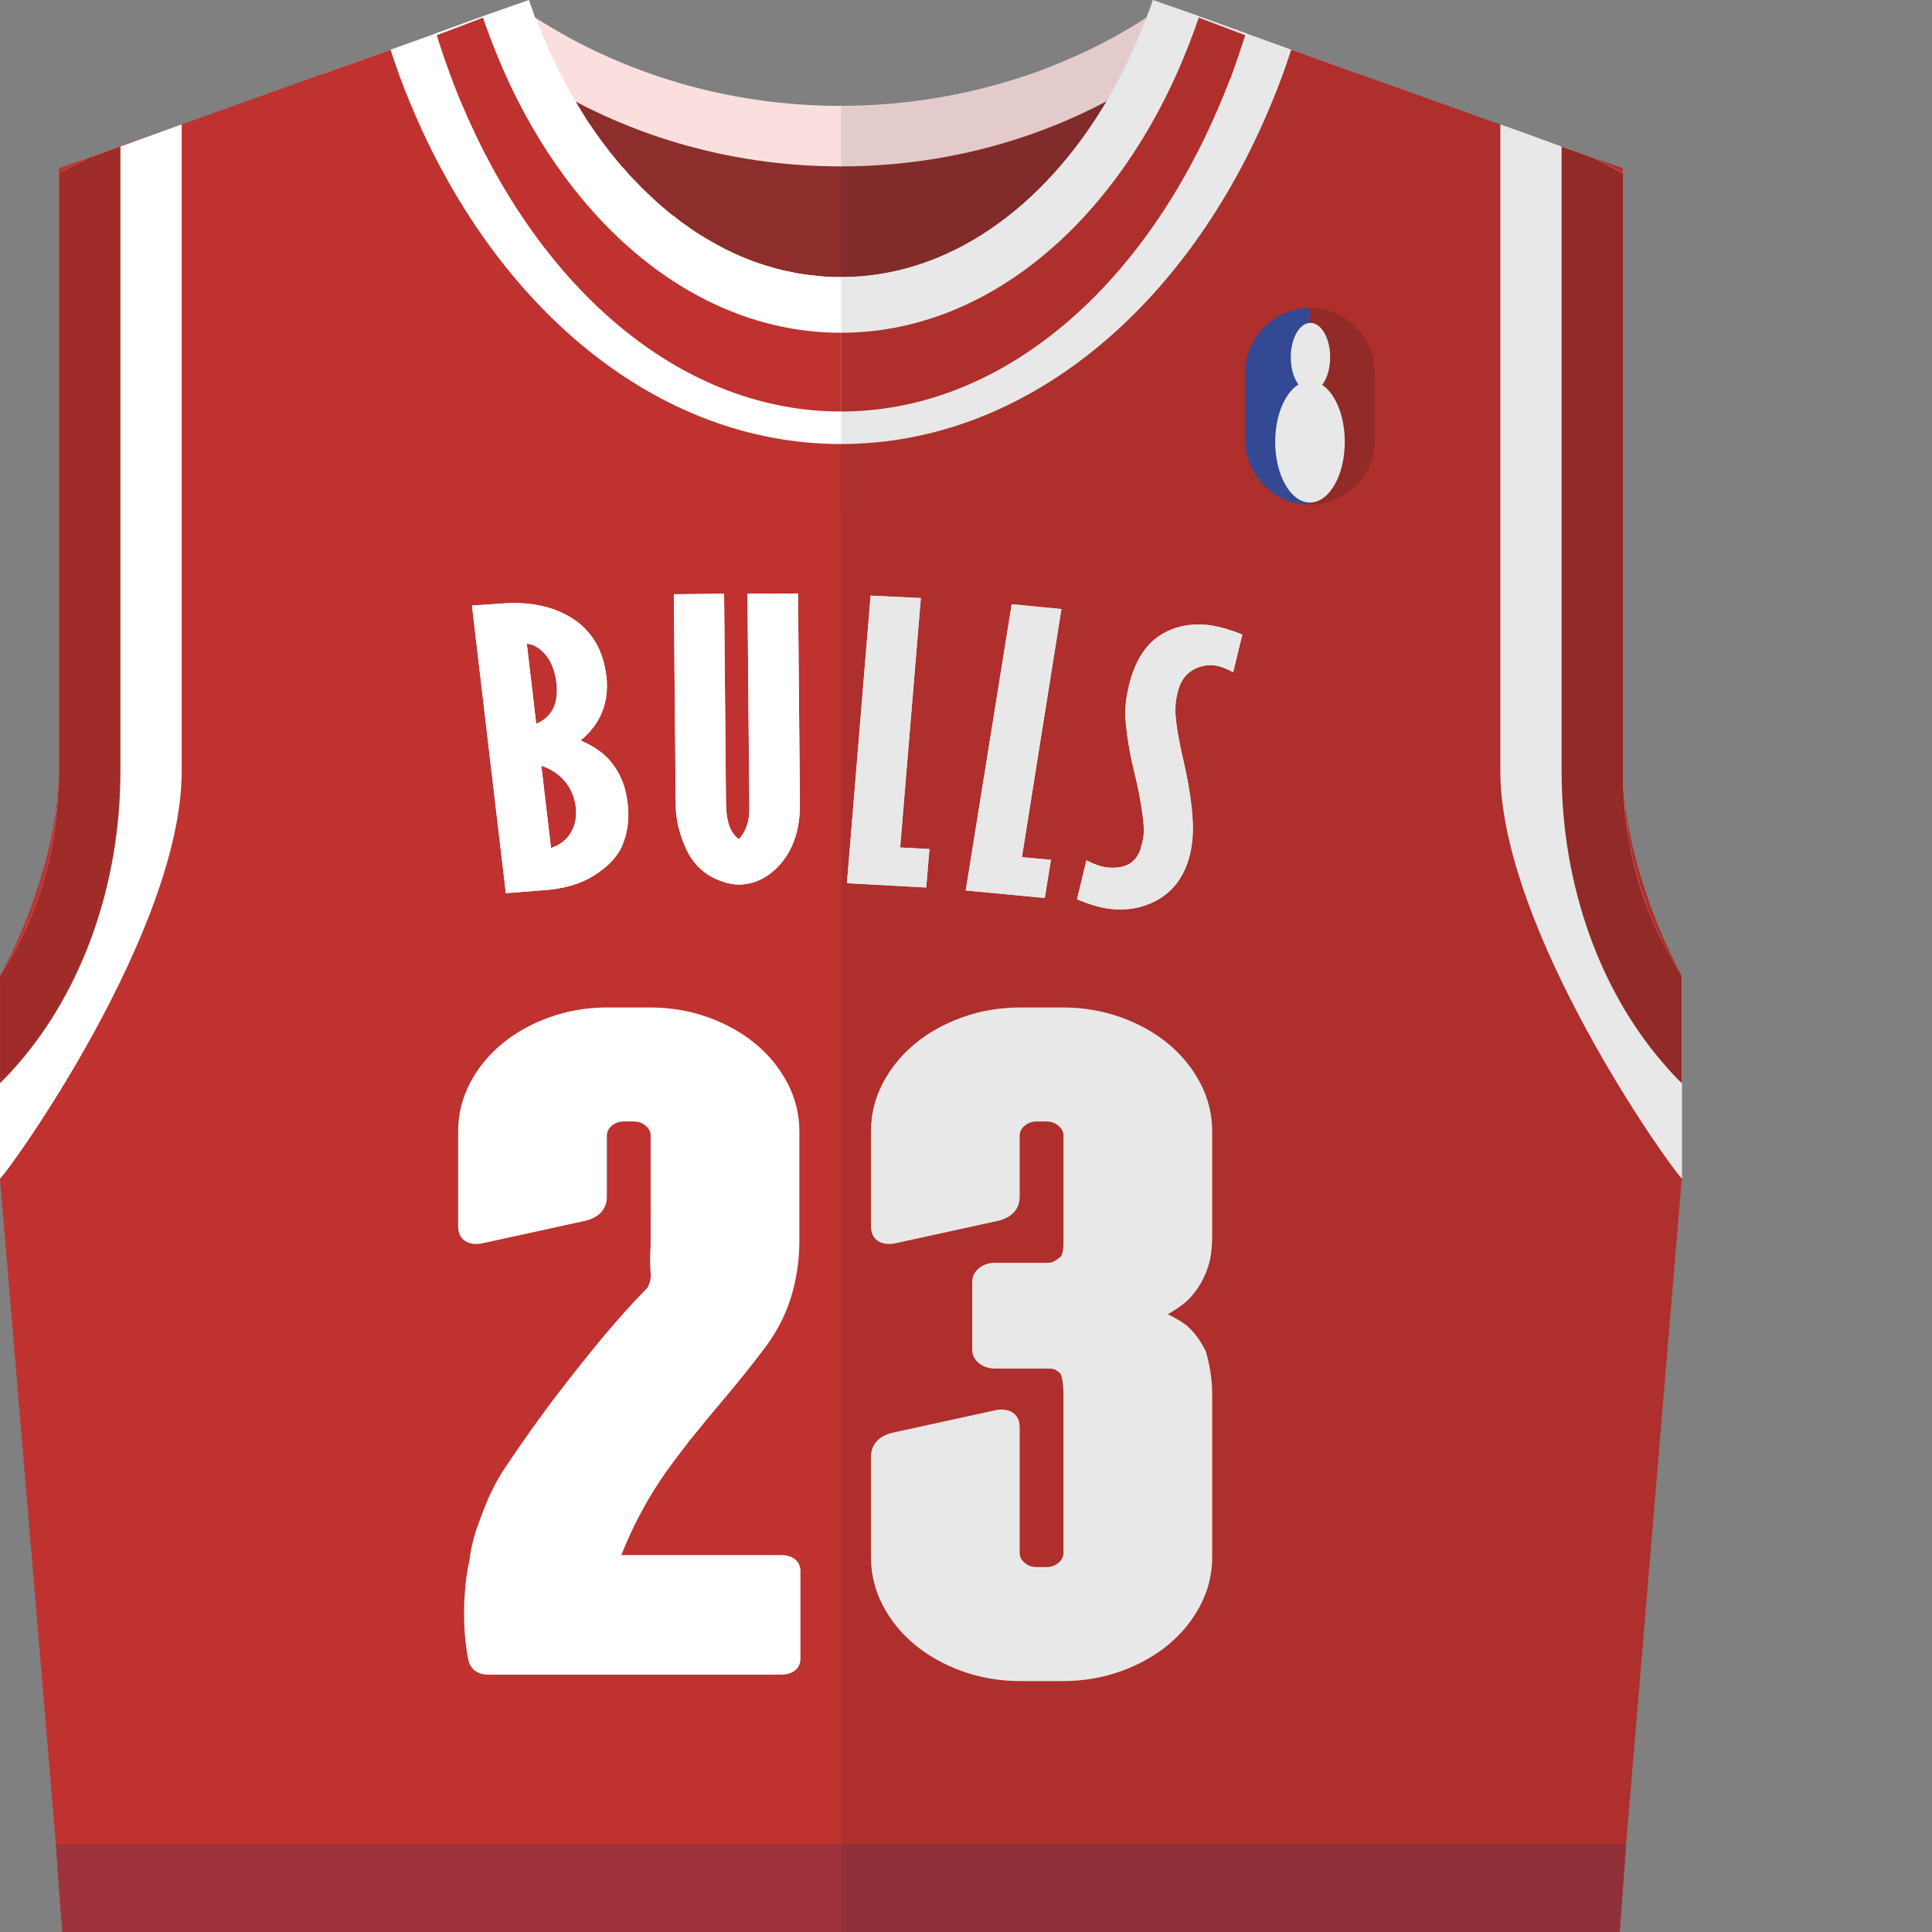 <?xml version="1.0" encoding="iso-8859-1"?>

<!DOCTYPE svg PUBLIC "-//W3C//DTD SVG 1.1//EN" "http://www.w3.org/Graphics/SVG/1.1/DTD/svg11.dtd">
<!-- Скачано с сайта svg4.ru / Downloaded from svg4.ru -->
<svg height="800px" width="800px" version="1.1" id="_x35_" xmlns="http://www.w3.org/2000/svg" xmlns:xlink="http://www.w3.org/1999/xlink" 
	 viewBox="0 0 512 512"  xml:space="preserve">
<rect x="0" y="0" width="512" height="512" fill="#808080" stroke="none"/>
<g>
	<g>
		<g>
			<path style="fill:#FBDFDF;" d="M359.925,19.517c0,0,0,0,0,0.071c-1.211,4.915-2.635,9.615-4.416,14.317
				c-19.019,50.217-71.23,86.258-132.63,86.258h-0.071c-61.471,0-113.612-36.042-132.63-86.258
				c-1.781-4.702-3.205-9.474-4.416-14.389l17.736-6.34l11.325-4.06l0.926-0.356l12.18-4.417l8.904-3.134c0,0,0.071,0,0.071,0.071
				h0.071c1.496,1.139,3.134,2.28,4.773,3.276l0.071,0.071l0.071,0.071c22.865,14.674,50.787,23.364,80.918,23.364
				c16.953,0,33.264-2.778,48.294-7.765c0,0,0.071,0.071,0.071,0c3.348-1.068,6.624-2.35,9.83-3.703
				c8.049-3.277,15.742-7.337,22.865-11.967c0.071,0,0.071-0.071,0.142-0.071c1.639-1.068,3.206-2.137,4.773-3.276h0.071V1.21
				l8.904,3.134l12.252,4.417l0.855,0.356c0.071,0,0.071,0,0.071,0l3.205,1.14l8.049,2.92h0.071L359.925,19.517z"/>
			<path style="fill:#8D2E2C;" d="M359.957,35.499c-13.803,57.57-69.948,100.649-137.097,100.649h-0.049
				c-67.148,0-123.244-43.079-137.047-100.649l17.732-6.336l11.347-4.077l0.884-0.344l12.231-4.372l8.842-3.144
				c1.671,1.179,3.34,2.309,5.06,3.439c22.891,14.736,50.792,23.43,80.951,23.43c30.16,0,58.16-8.694,81.05-23.479
				c1.72-1.081,3.389-2.211,5.01-3.439l8.891,3.193l12.231,4.372l0.884,0.344l11.347,4.077L359.957,35.499z"/>
			<g>
				<path style="fill:#BF322F;" d="M445.686,258.493v53.849l-14.745,176.365v0.071L429.232,512H222.879V91.458
					c41.669,0,78.282-24.716,98.725-61.613c1.211-2.28,2.422-4.487,3.49-6.838c0.143-0.214,0.213-0.428,0.213-0.57
					c0.214-0.428,0.427-0.855,0.57-1.282c0.143-0.285,0.214-0.499,0.356-0.713c1.781-3.704,3.277-7.407,4.701-11.325l3.205,1.14
					l8.049,2.92h0.071l17.665,6.34l37.609,13.462h0.071l4.274,1.496l11.967,4.274l0.214,0.071l2.279,0.855l5.912,2.136l7.835,2.779
					v159.768c0,1.495,0,2.92,0.143,4.274c0.641,9.901,3.348,20.728,6.838,30.487c0.57,1.638,1.14,3.205,1.781,4.702
					c0.143,0.427,0.285,0.854,0.427,1.21c0.784,1.852,1.567,3.561,2.279,5.271c1.282,2.778,2.565,5.342,3.847,7.693
					c0.071,0.143,0.142,0.214,0.214,0.356C445.615,258.422,445.615,258.422,445.686,258.493z"/>
				<path style="fill:#BF322F;" d="M222.879,91.458V512H16.525l-0.641-8.191l-0.285-3.989l-0.783-11.041L0,312.342v-53.849
					c7.123-12.608,14.389-32.694,15.457-49.861c0.143-1.425,0.143-2.849,0.143-4.274V44.59l7.906-2.779l8.334-3.062l16.24-5.77
					h0.071l37.61-13.462l17.736-6.34l11.325-4.06c1.425,3.918,2.921,7.55,4.701,11.254c0.071,0.214,0.142,0.428,0.285,0.713
					c0.214,0.427,0.427,0.925,0.641,1.353c0,0.143,0.071,0.285,0.213,0.499v0.071c0.997,2.35,2.208,4.558,3.49,6.838
					C144.597,66.742,181.138,91.458,222.879,91.458z"/>
				<path style="fill:#FFFFFF;" d="M342.189,13.177c-1.567,4.844-3.277,9.545-5.2,14.104c-22.152,53.849-64.962,90.39-114.11,90.39
					h-0.071c-49.078,0-91.887-36.541-114.11-90.39c-1.923-4.559-3.633-9.26-5.2-14.104l11.325-4.06l0.926-0.356l12.18-4.417
					l8.904-3.134L140.18,0c0.57,1.567,1.069,3.062,1.567,4.558l0.071,0.071l0.071,0.071c1.425,3.847,3.063,7.551,4.773,11.184
					c1.139,2.422,2.35,4.701,3.561,6.98c0.712,1.353,1.496,2.635,2.28,3.918v0.071c0.498,0.926,1.068,1.781,1.567,2.635
					c2.992,4.915,6.34,9.403,9.83,13.605c0.57,0.712,1.211,1.425,1.852,2.065c0.783,0.998,1.567,1.852,2.493,2.708
					c0.855,0.925,1.639,1.781,2.564,2.635c0.855,0.856,1.781,1.639,2.636,2.494c0.855,0.783,1.781,1.638,2.706,2.35
					c0.855,0.784,1.781,1.568,2.778,2.209c0.926,0.783,1.852,1.495,2.849,2.136c0.926,0.713,1.852,1.354,2.849,1.995
					c0.926,0.57,1.923,1.211,2.921,1.781c2.992,1.781,6.054,3.348,9.117,4.63c0.855,0.356,1.71,0.641,2.493,0.997
					c2.279,0.855,4.63,1.567,6.98,2.209c0.926,0.213,1.852,0.498,2.849,0.64c1.425,0.285,2.849,0.642,4.345,0.784
					c0.997,0.143,1.994,0.285,2.992,0.356c2.137,0.284,4.274,0.356,6.482,0.356h0.071c28.278,0,53.565-18.163,70.446-46.655
					c4.06-6.839,7.55-14.246,10.542-22.153c0.285-0.712,0.57-1.496,0.855-2.279c0.285-0.712,0.569-1.568,0.783-2.35l3.348,1.21
					l8.904,3.134l12.252,4.417l0.855,0.356c0.071,0,0.071,0,0.071,0l3.205,1.14L342.189,13.177z"/>
				<path style="fill:#FFFFFF;" d="M48.152,32.979v171.38C48.152,246.74,2.208,310.633,0,312.342v-53.849
					c1.211-1.781,2.351-3.633,3.419-5.627c7.052-12.608,11.468-27.781,12.038-44.234c0.143-1.425,0.143-2.849,0.143-4.274V45.8
					l7.906-3.989l8.405-2.991l16.169-5.841H48.152z"/>
				<path style="fill:#A02C29;" d="M31.911,38.82v165.538c0,30.558-10.399,58.194-26.853,77.284
					c-1.639,1.852-3.277,3.704-5.057,5.414v-28.563c1.211-1.781,2.351-3.633,3.419-5.627c7.052-12.608,11.468-27.781,12.038-44.234
					c0.143-1.425,0.143-2.849,0.143-4.274V45.8l7.906-3.989L31.911,38.82z"/>
				<g>
					<path style="fill:#BF322F;" d="M222.879,77.854v31.199h-0.071c-41.314,0-77.783-30.842-98.654-77.427
						c-1.282-2.849-2.493-5.699-3.633-8.619c-0.285-0.642-0.498-1.282-0.712-1.923c-0.143-0.285-0.213-0.499-0.285-0.713
						c-1.353-3.633-2.635-7.336-3.775-11.04l12.18-4.63H128V4.629l8.833-3.276l0.071-0.071h0.071L140.18,0
						c0.57,1.567,1.069,3.062,1.567,4.558c0.071,0.143,0.071,0.285,0.142,0.428c1.425,4.131,3.063,8.049,4.773,11.895
						c1.139,2.494,2.35,4.987,3.561,7.337c0,0.071,0,0.071,0,0.071c0.356,0.642,0.641,1.211,0.997,1.852
						c0.926,1.781,1.923,3.49,2.849,5.2c2.992,5.128,6.34,9.901,9.83,14.317c0.57,0.783,1.211,1.567,1.852,2.28
						c0.783,0.997,1.638,1.923,2.493,2.848c0.855,0.927,1.709,1.852,2.564,2.778c0.855,0.926,1.781,1.781,2.636,2.635
						c0.855,0.856,1.781,1.709,2.706,2.494c0.926,0.854,1.781,1.638,2.778,2.35c0.926,0.783,1.852,1.495,2.849,2.208
						c0.926,0.784,1.852,1.425,2.849,2.137c0.926,0.641,1.923,1.282,2.921,1.923c1.496,0.926,2.992,1.781,4.488,2.636
						c1.567,0.783,3.063,1.496,4.63,2.208c0.855,0.356,1.71,0.784,2.493,1.069c2.279,0.926,4.63,1.709,6.98,2.35
						c0.926,0.214,1.852,0.499,2.849,0.713c1.425,0.285,2.849,0.641,4.345,0.855c0.997,0.142,1.994,0.213,2.992,0.356
						c2.137,0.285,4.274,0.356,6.482,0.356H222.879z"/>
					<path style="fill:#BF322F;" d="M330.008,9.331c-1.211,3.775-2.493,7.479-3.775,11.111c-0.142,0.214-0.214,0.428-0.356,0.713
						c-0.214,0.569-0.427,1.21-0.712,1.852c-1.14,2.92-2.351,5.769-3.633,8.619c-20.87,46.585-57.34,77.427-98.653,77.427V77.854
						c17.522,0,33.905-7.408,47.866-20.159c9.046-8.405,17.166-19.089,23.72-31.554c3.633-6.624,6.767-13.676,9.402-21.226
						c0.071-0.143,0.071-0.214,0.142-0.357c0.214-0.712,0.499-1.424,0.713-2.208c0.285-0.712,0.569-1.568,0.783-2.35l3.277,1.282
						h0.071l8.833,3.348v0.071h0.071L330.008,9.331z"/>
				</g>
				<path style="fill:#FFFFFF;" d="M317.757,4.344v0.071c0,0.071-0.071,0.143-0.071,0.214v0.071
					c-1.639,4.773-3.419,9.26-5.342,13.747c-18.378,41.813-51.642,69.734-89.465,69.734h-0.071
					c-37.823,0-71.088-27.922-89.465-69.734c-1.923-4.487-3.704-8.974-5.342-13.747V4.629c0-0.071-0.071-0.214-0.071-0.285
					l8.904-3.134L140.18,0c0.57,1.567,1.069,3.062,1.567,4.558l0.071,0.071l0.071,0.071c1.425,3.847,3.063,7.551,4.773,11.184
					c1.139,2.422,2.35,4.701,3.561,6.98c0.712,1.353,1.496,2.635,2.28,3.918v0.071c0.498,0.926,1.068,1.781,1.567,2.635
					c2.992,4.915,6.34,9.403,9.83,13.605c0.57,0.712,1.211,1.425,1.852,2.065c0.783,0.998,1.567,1.852,2.493,2.708
					c0.855,0.925,1.639,1.781,2.564,2.635c0.855,0.856,1.781,1.639,2.636,2.494c0.855,0.783,1.781,1.638,2.706,2.35
					c0.855,0.784,1.781,1.568,2.778,2.209c0.926,0.783,1.852,1.495,2.849,2.136c0.926,0.713,1.852,1.354,2.849,1.995
					c0.926,0.57,1.923,1.211,2.921,1.781c2.992,1.781,6.054,3.348,9.117,4.63c0.855,0.356,1.71,0.641,2.493,0.997
					c2.279,0.855,4.63,1.567,6.98,2.209c0.926,0.213,1.852,0.498,2.849,0.64c1.425,0.285,2.849,0.642,4.345,0.784
					c0.997,0.143,1.994,0.285,2.992,0.356c2.137,0.284,4.274,0.356,6.482,0.356h0.071c28.278,0,53.565-18.163,70.446-46.655
					c4.06-6.839,7.55-14.246,10.542-22.153c0.285-0.712,0.57-1.496,0.855-2.279c0.285-0.712,0.569-1.568,0.783-2.35l3.348,1.21
					L317.757,4.344z"/>
				<path style="fill:#FFFFFF;" d="M445.757,258.493v53.849c-0.071,0-0.071,0-0.071,0v-0.071
					c-2.778-2.421-48.08-65.816-48.08-107.913V32.979l4.274,1.496l11.967,4.346l2.493,0.855l0.071,0.071l5.841,2.065l7.835,3.989
					v158.558c0,1.495,0,2.92,0.143,4.274c0.071,2.066,0.213,4.06,0.427,6.054c-0.071,0.071,0,0.143,0,0.143
					c0.142,1.495,0.285,3.062,0.57,4.559c0.071,0.997,0.213,1.995,0.427,2.992c0.142,1.068,0.356,2.136,0.641,3.205
					c0.071,0.642,0.214,1.282,0.356,1.852c0.356,1.638,0.784,3.205,1.211,4.772c0.498,1.852,1.068,3.633,1.71,5.485
					c0.712,2.209,1.496,4.346,2.422,6.411c0.57,1.354,1.14,2.636,1.781,3.918c0.784,1.709,1.639,3.348,2.493,4.915
					c0.926,1.709,1.994,3.419,3.134,5.057c0.071,0.143,0.142,0.214,0.214,0.356C445.686,258.422,445.757,258.422,445.757,258.493z"
					/>
				<path style="fill:#A02C29;" d="M413.842,38.839v165.538c0,30.602,10.365,58.208,26.82,77.267
					c1.621,1.916,3.291,3.733,5.059,5.452v-28.539c-1.228-1.818-2.358-3.684-3.438-5.649c-7.663-13.656-12.182-30.455-12.182-48.532
					V45.864l-7.859-4.028L413.842,38.839z"/>
			</g>
			<g>
				<path style="fill:#FFFFFF;" d="M166.322,212.834c-0.499-4.415-1.995-8.119-4.63-11.183c-1.71-2.066-4.345-3.917-7.835-5.413
					c5.342-4.416,7.621-10.115,6.838-17.024c-0.783-6.624-3.633-11.682-8.548-15.029c-4.915-3.277-11.112-4.773-18.734-4.274
					l-8.334,0.569l8.975,76.217l10.043-0.784c5.271-0.356,9.688-1.638,13.249-3.846c3.49-2.208,5.912-4.63,7.265-7.337
					C166.251,221.169,166.892,217.18,166.322,212.834z M139.611,170.595c1.567,0.071,2.992,0.926,4.416,2.279
					c1.923,1.995,2.992,4.63,3.419,7.978c0.712,5.485-1.139,9.189-5.342,10.97L139.611,170.595z M151.15,220.884
					c-1.282,1.923-2.992,3.134-5.129,3.846l-2.564-21.796c2.493,0.783,4.63,2.208,6.197,4.06c1.638,1.923,2.564,4.202,2.92,6.696
					C152.931,216.61,152.361,218.961,151.15,220.884z"/>
				<path style="fill:#FFFFFF;" d="M166.322,212.834c-0.499-4.415-1.995-8.119-4.63-11.183c-1.71-2.066-4.345-3.917-7.835-5.413
					c5.342-4.416,7.621-10.115,6.838-17.024c-0.783-6.624-3.633-11.682-8.548-15.029c-4.915-3.277-11.112-4.773-18.734-4.274
					l-8.334,0.569l8.975,76.217l10.043-0.784c5.271-0.356,9.688-1.638,13.249-3.846c3.49-2.208,5.912-4.63,7.265-7.337
					C166.251,221.169,166.892,217.18,166.322,212.834z M139.611,170.595c1.567,0.071,2.992,0.926,4.416,2.279
					c1.923,1.995,2.992,4.63,3.419,7.978c0.712,5.485-1.139,9.189-5.342,10.97L139.611,170.595z M151.15,220.884
					c-1.282,1.923-2.992,3.134-5.129,3.846l-2.564-21.796c2.493,0.783,4.63,2.208,6.197,4.06c1.638,1.923,2.564,4.202,2.92,6.696
					C152.931,216.61,152.361,218.961,151.15,220.884z"/>
				<path style="fill:#FFFFFF;" d="M211.482,157.275l-13.391,0.07l0.499,56.628c0.071,3.562-0.855,6.411-2.778,8.406
					c-2.279-1.567-3.348-4.701-3.419-9.332l-0.499-55.702l-13.32,0.143l0.499,55.631c0,3.918,0.926,7.906,2.849,12.038
					c1.424,2.992,3.419,5.271,6.126,6.91c2.635,1.496,5.271,2.35,7.835,2.35c3.847-0.071,7.266-1.638,10.329-4.772
					c3.917-4.132,5.841-9.688,5.77-16.668L211.482,157.275z"/>
				<path style="fill:#FFFFFF;" d="M211.482,157.275l-13.391,0.07l0.499,56.628c0.071,3.562-0.855,6.411-2.778,8.406
					c-2.279-1.567-3.348-4.701-3.419-9.332l-0.499-55.702l-13.32,0.143l0.499,55.631c0,3.918,0.926,7.906,2.849,12.038
					c1.424,2.992,3.419,5.271,6.126,6.91c2.635,1.496,5.271,2.35,7.835,2.35c3.847-0.071,7.266-1.638,10.329-4.772
					c3.917-4.132,5.841-9.688,5.77-16.668L211.482,157.275z"/>
				<path style="fill:#FFFFFF;" d="M238.549,224.587l5.485-66.101l-13.32-0.642l-6.268,76.216l21.013,1.14l0.855-10.186
					L238.549,224.587z"/>
				<path style="fill:#FFFFFF;" d="M238.549,224.587l5.485-66.101l-13.32-0.642l-6.268,76.216l21.013,1.14l0.855-10.186
					L238.549,224.587z"/>
				<path style="fill:#FFFFFF;" d="M281.287,161.406l-13.177-1.282l-12.18,75.859l20.942,1.995l1.639-10.114l-7.693-0.713
					L281.287,161.406z"/>
				<path style="fill:#FFFFFF;" d="M281.287,161.406l-13.177-1.282l-12.18,75.859l20.942,1.995l1.639-10.114l-7.693-0.713
					L281.287,161.406z"/>
				<path style="fill:#FFFFFF;" d="M321.105,165.751c-5.129-0.712-9.759,0.071-13.676,2.635c-3.918,2.494-6.696,6.909-8.263,13.321
					c-0.712,3.062-1.068,5.769-0.926,8.333c0.285,4.416,1.069,9.474,2.493,15.101c1.353,5.627,2.066,10.115,2.35,13.605
					c0.143,1.709,0,3.49-0.569,5.271c-0.499,2.279-1.567,3.918-3.205,4.914c-1.709,0.926-3.704,1.211-6.055,0.926
					c-1.638-0.213-3.419-0.855-5.342-1.851l-2.493,10.328c3.063,1.282,5.698,2.066,7.978,2.422
					c5.129,0.783,9.687-0.143,13.747-2.493c4.131-2.494,6.838-6.34,8.192-11.753c0.641-2.707,0.855-5.413,0.783-7.835
					c-0.143-4.915-0.997-10.613-2.493-17.095c-1.211-5.128-1.923-9.331-2.137-12.679c-0.071-1.781,0.143-3.632,0.57-5.342
					c0.641-2.707,1.852-4.63,3.775-5.84c1.923-1.211,3.989-1.638,6.197-1.353c1.496,0.213,3.063,0.854,4.772,1.781l2.422-9.973
					C326.304,166.963,323.526,166.179,321.105,165.751z"/>
				<path style="fill:#FFFFFF;" d="M321.105,165.751c-5.129-0.712-9.759,0.071-13.676,2.635c-3.918,2.494-6.696,6.909-8.263,13.321
					c-0.712,3.062-1.068,5.769-0.926,8.333c0.285,4.416,1.069,9.474,2.493,15.101c1.353,5.627,2.066,10.115,2.35,13.605
					c0.143,1.709,0,3.49-0.569,5.271c-0.499,2.279-1.567,3.918-3.205,4.914c-1.709,0.926-3.704,1.211-6.055,0.926
					c-1.638-0.213-3.419-0.855-5.342-1.851l-2.493,10.328c3.063,1.282,5.698,2.066,7.978,2.422
					c5.129,0.783,9.687-0.143,13.747-2.493c4.131-2.494,6.838-6.34,8.192-11.753c0.641-2.707,0.855-5.413,0.783-7.835
					c-0.143-4.915-0.997-10.613-2.493-17.095c-1.211-5.128-1.923-9.331-2.137-12.679c-0.071-1.781,0.143-3.632,0.57-5.342
					c0.641-2.707,1.852-4.63,3.775-5.84c1.923-1.211,3.989-1.638,6.197-1.353c1.496,0.213,3.063,0.854,4.772,1.781l2.422-9.973
					C326.304,166.963,323.526,166.179,321.105,165.751z"/>
			</g>
			<g>
				<g>
					<path style="fill:#364FA1;" d="M329.993,98.784v17.772c0,9.443,7.726,17.169,17.169,17.169v-52.11
						C337.719,81.615,329.993,89.341,329.993,98.784z"/>
					<path style="fill:#A02C29;" d="M347.163,81.615v52.11c9.442,0,17.169-7.726,17.169-17.169V98.784
						C364.331,89.341,356.605,81.615,347.163,81.615z"/>
				</g>
				<g>
					<ellipse style="fill:#FFFFFF;" cx="347.286" cy="94.678" rx="5.219" ry="9.112"/>
					<ellipse style="fill:#FFFFFF;" cx="347.162" cy="117.087" rx="9.22" ry="16.097"/>
				</g>
			</g>
			<g>
				<g>
					<path style="fill:#FFFFFF;" d="M129.177,443.797c-1.214,0-4.135-0.37-5.056-3.796c-0.633-3.303-0.988-6.478-1.084-9.551
						c-0.101-3.052-0.053-5.874,0.149-8.374c0.192-2.953,0.604-5.835,1.218-8.545c0.369-3.021,1.094-6.101,2.12-8.994
						c0.998-2.81,1.991-5.37,2.993-7.687c1.233-2.723,2.571-5.191,3.981-7.365c5.162-7.722,10.05-14.582,14.544-20.413
						c4.524-5.858,8.611-10.978,12.141-15.206c4.097-4.845,7.929-9.086,11.407-12.619c0.705-1.363,0.988-2.663,0.844-3.859
						c-0.206-1.737-0.211-4.237-0.005-7.635l-0.005-28.728c0-1.089-0.427-1.951-1.348-2.719c-0.916-0.755-1.957-1.109-3.272-1.109
						h-2.36c-1.314,0-2.355,0.354-3.281,1.117c-0.911,0.759-1.338,1.622-1.338,2.711v16.128c0,3.18-1.981,5.429-5.574,6.343
						l-26.921,5.886c-0.72,0.183-1.449,0.286-2.144,0.286c-1.559,0-2.888-0.537-3.732-1.51c-0.705-0.807-1.046-1.848-1.046-3.188
						v-25.166c0-4.495,1.06-8.796,3.152-12.782c2.077-3.959,4.931-7.46,8.481-10.401c3.531-2.929,7.757-5.294,12.554-7.023
						c4.811-1.733,10.002-2.611,15.427-2.611h11.206c5.421,0,10.611,0.878,15.427,2.607c4.792,1.733,9.018,4.098,12.554,7.027
						c3.54,2.933,6.394,6.435,8.476,10.401c2.096,3.998,3.156,8.299,3.156,12.782v29.077c0,5.199-0.772,10.302-2.293,15.167
						c-1.535,4.916-4.073,9.638-7.541,14.042c-2.893,3.835-6.14,7.889-9.628,12.023c-3.435,4.062-6.721,8.04-9.853,11.939
						c-0.542,0.755-1.156,1.558-1.77,2.317c-0.566,0.711-1.137,1.463-1.713,2.25c-2.921,3.879-5.358,7.508-7.253,10.815
						c-1.9,3.303-3.464,6.288-4.639,8.879c-0.926,1.979-1.765,3.919-2.504,5.803h42.376c3.104,0,5.109,1.661,5.109,4.237v23.207
						c0,2.576-2.005,4.237-5.109,4.237H129.177z"/>
				</g>
				<g>
					<path style="fill:#FFFFFF;" d="M270.424,445.507c-5.411,0-10.601-0.878-15.427-2.611c-4.783-1.721-9.009-4.086-12.554-7.027
						c-3.555-2.941-6.409-6.439-8.481-10.397c-2.087-3.982-3.147-8.283-3.147-12.786v-26.629c0-3.176,1.976-5.429,5.564-6.343
						l26.93-5.886c0.715-0.183,1.449-0.286,2.139-0.286c2.312,0,4.778,1.232,4.778,4.694v33.231c0,1.097,0.427,1.955,1.343,2.711
						c0.921,0.763,1.957,1.117,3.276,1.117h2.36c1.319,0,2.36-0.354,3.276-1.113c0.921-0.759,1.348-1.622,1.348-2.715v-42.022
						c0-1.22-0.096-2.44-0.278-3.656c-0.192-1.244-0.528-1.765-0.71-1.967c-0.129-0.079-1.247-0.89-1.247-0.89
						c-0.005,0-0.465-0.25-2.091-0.25h-13.859c-1.641,0-3.108-0.505-4.25-1.455c-1.137-0.93-1.746-2.146-1.746-3.509V339.63
						c0-1.355,0.609-2.572,1.756-3.517c1.142-0.946,2.61-1.451,4.241-1.451h13.859c0.815,0,1.444-0.139,1.876-0.417
						c0.787-0.505,1.348-0.894,1.693-1.18c0.029-0.024,0.758-0.668,0.758-3.692v-28.346c0-1.089-0.427-1.951-1.353-2.719
						c-0.916-0.755-1.957-1.109-3.272-1.109h-2.36c-1.314,0-2.355,0.354-3.272,1.113c-0.921,0.763-1.348,1.626-1.348,2.715v16.128
						c0,3.18-1.976,5.429-5.569,6.343l-26.925,5.886c-0.715,0.183-1.449,0.286-2.144,0.286c-1.559,0-2.883-0.537-3.732-1.51
						c-0.7-0.807-1.041-1.848-1.041-3.188v-25.166c0-4.499,1.06-8.799,3.147-12.782c2.077-3.959,4.931-7.46,8.481-10.401
						c3.526-2.929,7.752-5.29,12.549-7.023c4.821-1.733,10.011-2.611,15.432-2.611h11.206c5.416,0,10.611,0.878,15.432,2.607
						c4.787,1.733,9.009,4.094,12.554,7.027c3.54,2.937,6.389,6.439,8.471,10.401c2.096,3.998,3.156,8.299,3.156,12.782v27.611
						c0,1.192-0.053,2.341-0.149,3.442c-0.11,1.137-0.269,2.21-0.475,3.243c-1.094,4.332-3.166,7.933-6.178,10.779
						c-1.583,1.315-3.243,2.448-4.989,3.41c1.674,0.791,3.252,1.705,4.73,2.738c2.163,1.777,3.881,4.074,5.397,7.13
						c1.146,4.046,1.664,7.734,1.664,11.284v43.242c0,4.487-1.06,8.788-3.152,12.786c-2.082,3.963-4.931,7.46-8.476,10.397
						c-3.559,2.945-7.786,5.31-12.554,7.027c-4.831,1.733-10.021,2.611-15.432,2.611H270.424z"/>
				</g>
			</g>
		</g>
		<polygon style="fill:#9F333D;" points="430.941,488.779 429.232,512 16.525,512 15.884,503.809 15.599,499.82 14.816,488.779 		
			"/>
	</g>
	<path style="opacity:0.1;fill:#171716;" d="M445.757,258.493v53.849c-0.071,0-0.071,0-0.071,0l-14.745,176.365v0.071L429.232,512
		H222.879V28.135c16.952,0,33.193-2.707,48.222-7.836c0,0,0.071,0.071,0.071,0c3.348-1.068,6.624-2.35,9.83-3.703
		c8.049-3.277,15.742-7.337,22.865-11.967c0.285-0.712,0.57-1.496,0.855-2.279c0.285-0.712,0.569-1.568,0.783-2.35l3.348,1.21
		l8.904,3.205l12.252,4.346l0.855,0.356c0.071,0,0.071,0,0.071,0l3.205,1.14l8.049,2.92h0.071l17.665,6.34c0,0,0,0,0,0.071
		l37.609,13.39h0.071l4.274,1.567l11.967,4.274l2.493,0.855l0.071,0.071l5.841,2.065l7.835,2.779v159.768
		c0,1.495,0,2.92,0.143,4.274c0.641,9.901,3.348,20.728,6.838,30.487c0.57,1.638,1.14,3.205,1.781,4.702
		c0.143,0.427,0.285,0.854,0.427,1.21c0.784,1.852,1.496,3.561,2.279,5.271c1.282,2.778,2.565,5.342,3.847,7.693
		c0.071,0.143,0.142,0.214,0.214,0.356c0,0.071,0,0.071,0.071,0.143H445.757z"/>
</g>
</svg>